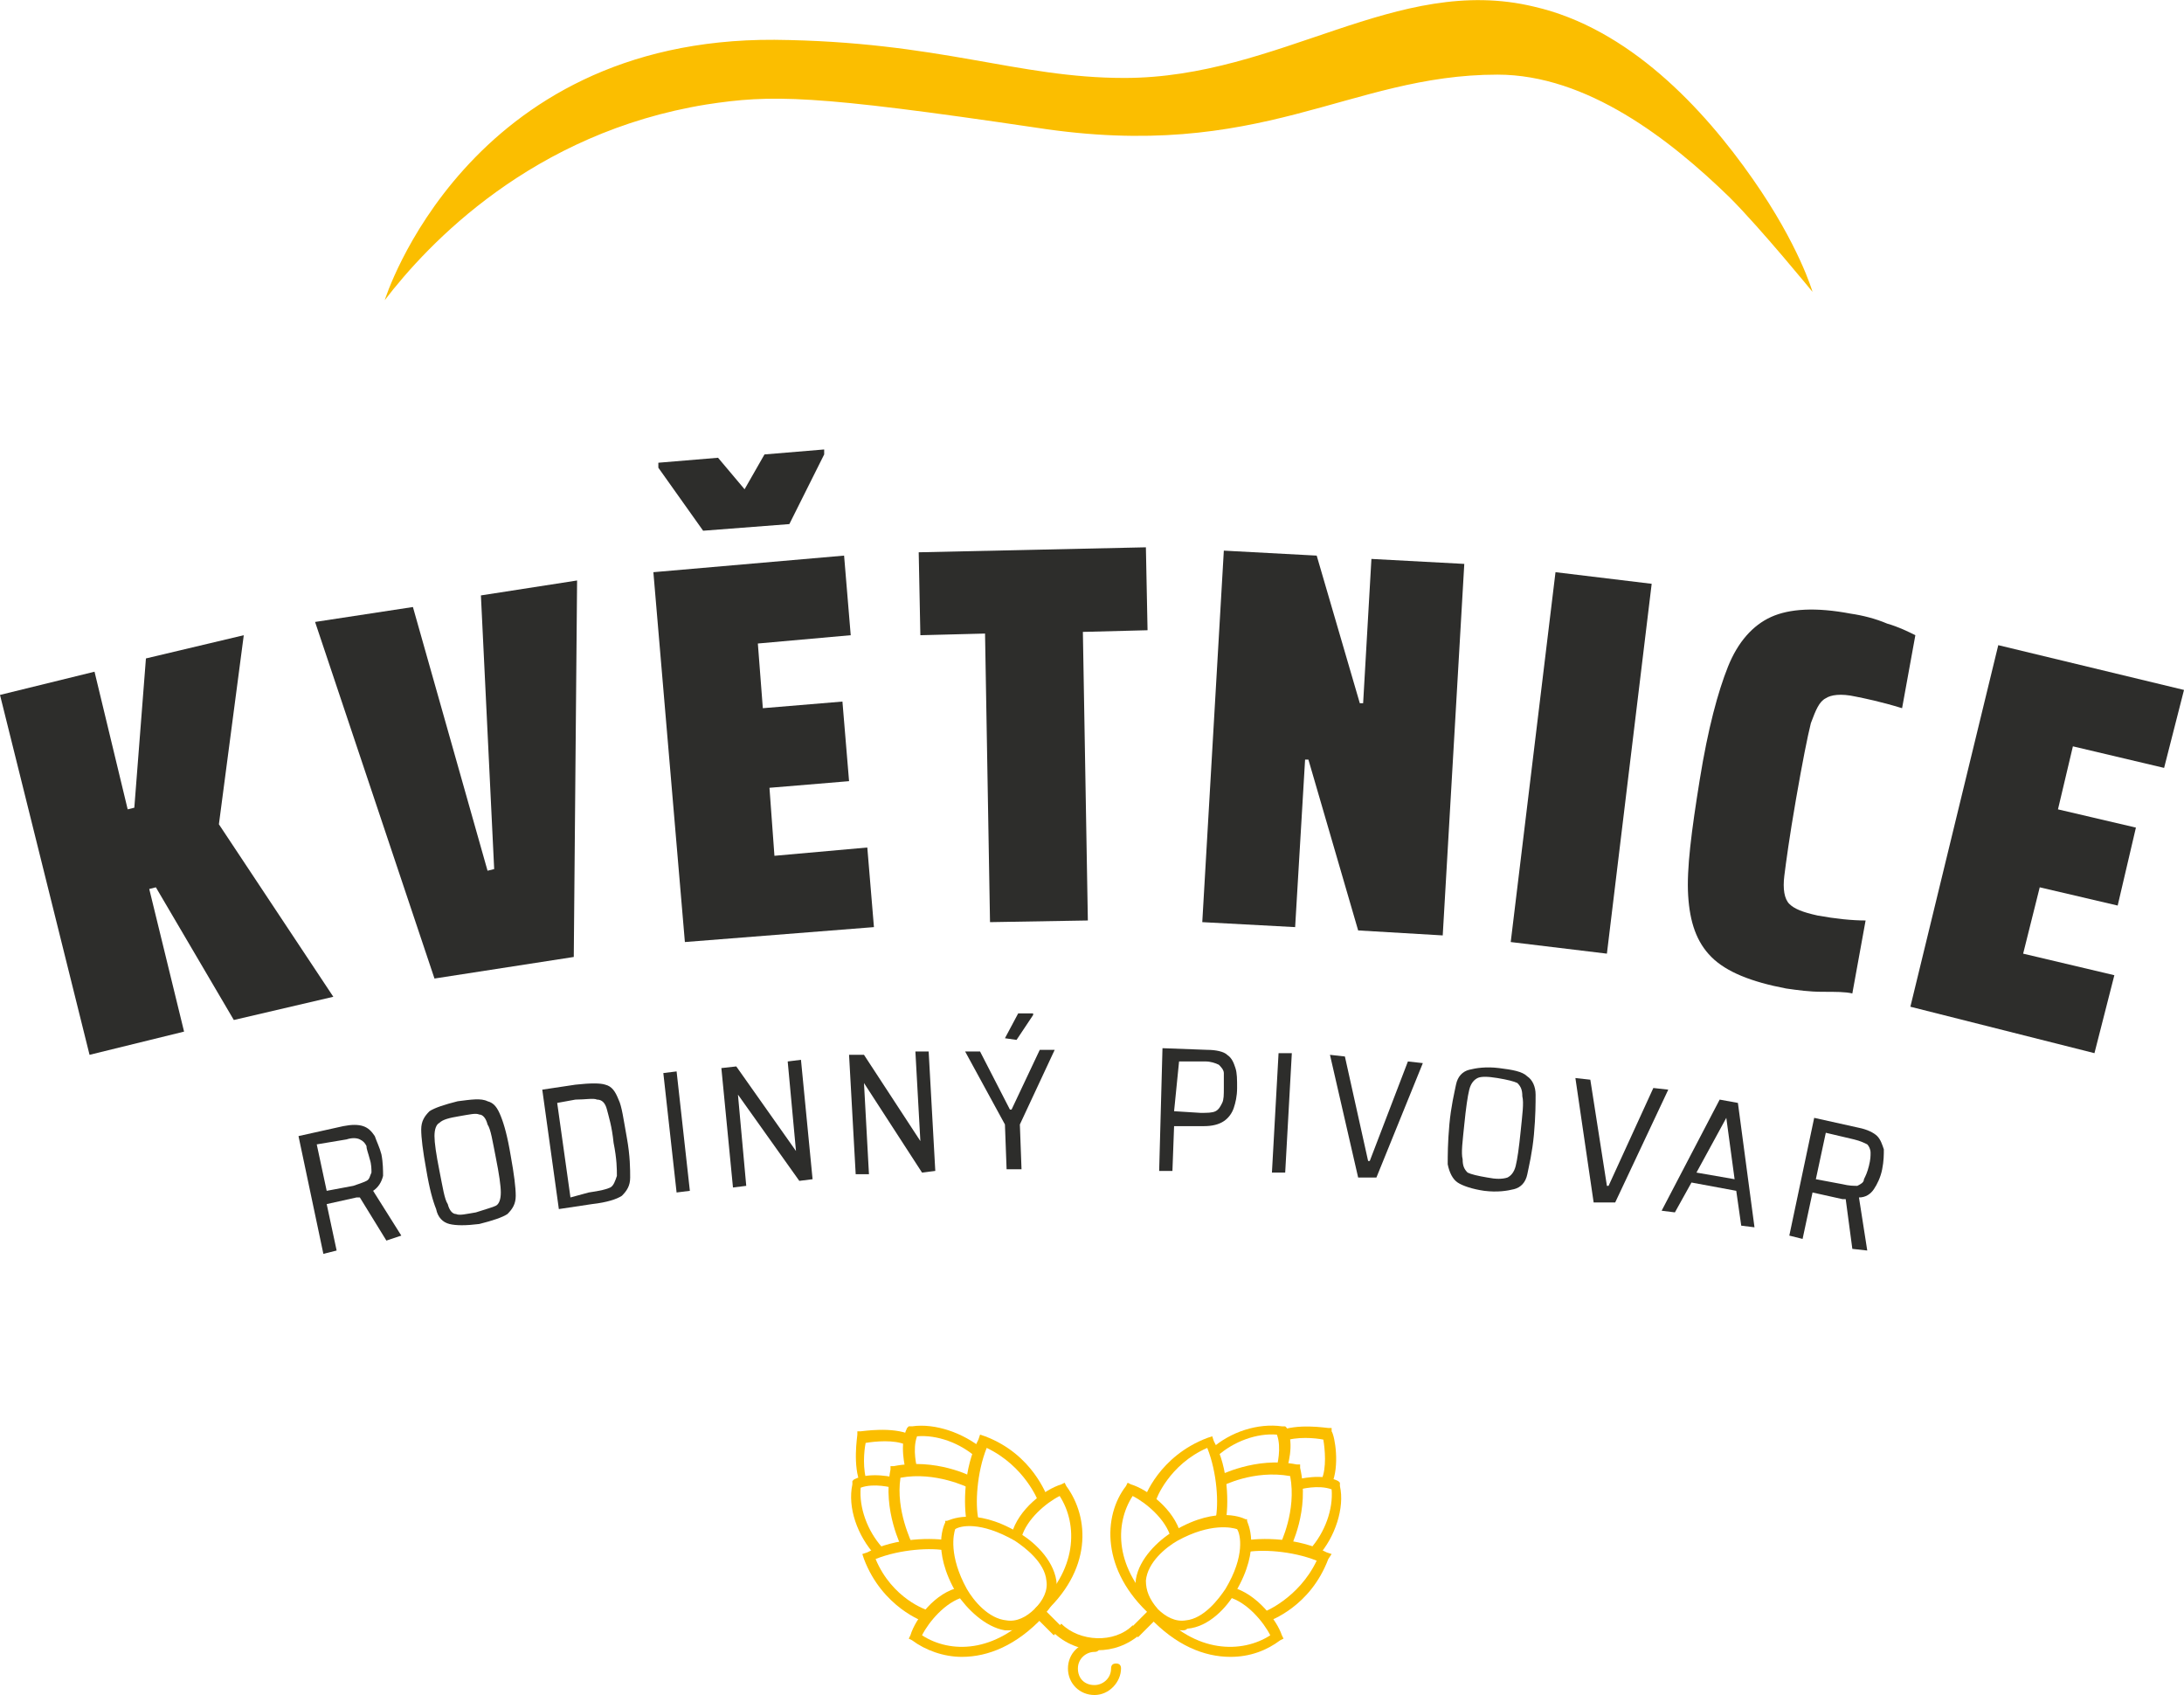 <?xml version="1.0" encoding="utf-8"?>
<!-- Generator: Adobe Illustrator 27.7.0, SVG Export Plug-In . SVG Version: 6.00 Build 0)  -->
<svg version="1.1" id="Vrstva_1" xmlns="http://www.w3.org/2000/svg" xmlns:xlink="http://www.w3.org/1999/xlink" x="0px" y="0px"
	 viewBox="0 0 131.7 102.2" style="enable-background:new 0 0 131.7 102.2;" xml:space="preserve">
<style type="text/css">
	.st0{fill:#FBBE00;}
	.st1{fill:#2D2D2B;}
</style>
<path class="st0" d="M23.2,18.1C25.8,14.7,32.1,8,42.6,6.3c3.9-0.6,6.4-0.6,19.9,1.4c13.6,2.1,18.8-3.2,27.8-3.2
	c5.4,0,10.4,3.9,14,7.4c1.9,1.9,5,5.7,5,5.7s-0.8-2.8-3.6-6.8c-3-4.3-7.5-9.1-13.2-10.4c-8.3-2-15.3,4.3-24.7,4.3
	c-6.5,0-11.1-2.2-21.1-2.3C28.1,2.3,23.2,18.1,23.2,18.1"/>
<g>
	<path class="st1" d="M14.1,61.5l-4.7-8l-0.4,0.1l2.1,8.6l-5.7,1.4L0,41.9l5.7-1.4l2,8.3l0.4-0.1l0.7-9l5.9-1.4l-1.5,11.4l6.9,10.4
		L14.1,61.5z"/>
	<path class="st1" d="M26.2,59L19,37.5l5.9-0.9l4.5,15.9l0.4-0.1L29,35.9l5.8-0.9l-0.2,22.7L26.2,59z"/>
	<path class="st1" d="M41.3,56.8l-1.9-22.3l11.5-1l0.4,4.8l-5.6,0.5l0.3,3.9l4.8-0.4l0.4,4.8l-4.8,0.4l0.3,4.1l5.6-0.5l0.4,4.8
		L41.3,56.8z M42.4,32l-2.7-3.8l0-0.3l3.6-0.3l1.6,1.9l1.2-2.1l3.6-0.3l0,0.3l-2.1,4.2L42.4,32z"/>
	<path class="st1" d="M59.7,55.6l-0.3-17.4l-3.9,0.1l-0.1-5L69.1,33l0.1,5l-3.9,0.1l0.3,17.4L59.7,55.6z"/>
	<path class="st1" d="M81.9,56.1l-3-10.3l-0.2,0l-0.6,10.1l-5.6-0.3l1.3-22.4l5.6,0.3l2.6,8.9l0.2,0l0.5-8.7l5.6,0.3l-1.3,22.4
		L81.9,56.1z"/>
	<path class="st1" d="M91.1,56.8l2.7-22.3l5.8,0.7l-2.7,22.3L91.1,56.8z"/>
	<path class="st1" d="M109.9,59.8c-0.8,0-1.5-0.1-2.2-0.2c-2.1-0.4-3.6-1-4.5-1.9c-0.9-0.9-1.3-2.1-1.4-3.7c-0.1-1.6,0.2-3.9,0.7-7
		c0.5-3.1,1.1-5.3,1.7-6.8c0.6-1.5,1.5-2.5,2.6-3c1.1-0.5,2.7-0.6,4.8-0.2c0.7,0.1,1.5,0.3,2.2,0.6c0.7,0.2,1.3,0.5,1.7,0.7
		l-0.8,4.4c-1.3-0.4-2.3-0.6-2.8-0.7c-0.9-0.2-1.5-0.1-1.8,0.1c-0.4,0.2-0.6,0.7-0.9,1.5c-0.2,0.8-0.5,2.3-0.9,4.6
		c-0.4,2.3-0.6,3.8-0.7,4.6c-0.1,0.8,0,1.4,0.3,1.7c0.3,0.3,0.8,0.5,1.7,0.7c1.1,0.2,2.1,0.3,2.9,0.3l-0.8,4.4
		C111.3,59.8,110.7,59.8,109.9,59.8z"/>
	<path class="st1" d="M115.2,60.7l5.3-21.8l11.2,2.7l-1.2,4.7l-5.5-1.3l-0.9,3.8l4.7,1.1l-1.1,4.7l-4.7-1.1l-1,4l5.5,1.3l-1.2,4.7
		L115.2,60.7z"/>
</g>
<g>
	<path class="st1" d="M23.3,74.8l-1.6-2.6l-0.2,0l-1.8,0.4l0.6,2.8l-0.8,0.2l-1.5-7.1l2.7-0.6c0.5-0.1,0.9-0.1,1.2,0
		c0.3,0.1,0.5,0.3,0.7,0.6c0.1,0.3,0.3,0.7,0.4,1.1c0.1,0.5,0.1,1,0.1,1.3c-0.1,0.4-0.3,0.7-0.6,0.9l1.7,2.7L23.3,74.8z M22.1,71.2
		c0.2-0.1,0.2-0.3,0.3-0.5c0-0.2,0-0.5-0.1-0.8c-0.1-0.4-0.2-0.6-0.2-0.8c-0.1-0.2-0.2-0.3-0.4-0.4c-0.2-0.1-0.5-0.1-0.8,0L19.1,69
		l0.6,2.8l1.6-0.3C21.6,71.4,21.9,71.3,22.1,71.2z"/>
	<path class="st1" d="M27.1,73.8c-0.4-0.1-0.7-0.4-0.8-0.9c-0.2-0.5-0.4-1.2-0.6-2.4c-0.2-1.1-0.3-1.9-0.3-2.4
		c0-0.5,0.2-0.8,0.5-1.1c0.3-0.2,0.9-0.4,1.7-0.6c0.8-0.1,1.4-0.2,1.8,0c0.4,0.1,0.6,0.4,0.8,0.9c0.2,0.5,0.4,1.2,0.6,2.4
		c0.2,1.1,0.3,1.9,0.3,2.4c0,0.5-0.2,0.8-0.5,1.1c-0.3,0.2-0.9,0.4-1.7,0.6C28.1,73.9,27.5,73.9,27.1,73.8z M29.9,72.7
		c0.2-0.1,0.3-0.4,0.3-0.8c0-0.4-0.1-1.1-0.3-2.1c-0.2-1-0.3-1.7-0.5-2c-0.1-0.4-0.3-0.6-0.5-0.6c-0.2-0.1-0.6,0-1.2,0.1
		c-0.6,0.1-1,0.2-1.2,0.4c-0.2,0.1-0.3,0.4-0.3,0.8c0,0.4,0.1,1.1,0.3,2.1c0.2,1,0.3,1.7,0.5,2c0.1,0.4,0.3,0.6,0.5,0.6
		c0.2,0.1,0.6,0,1.2-0.1C29.3,72.9,29.7,72.8,29.9,72.7z"/>
	<path class="st1" d="M32.7,65.7l2-0.3c0.9-0.1,1.5-0.1,1.8,0c0.4,0.1,0.6,0.4,0.8,0.9c0.2,0.4,0.3,1.2,0.5,2.3
		c0.2,1.1,0.2,1.9,0.2,2.4c0,0.5-0.2,0.8-0.5,1.1c-0.3,0.2-0.9,0.4-1.8,0.5l-2,0.3L32.7,65.7z M35.5,71.9c0.7-0.1,1.1-0.2,1.3-0.3
		c0.2-0.1,0.3-0.4,0.4-0.7c0-0.4,0-1-0.2-2c-0.1-1-0.3-1.6-0.4-2c-0.1-0.4-0.3-0.6-0.6-0.6c-0.2-0.1-0.7,0-1.3,0l-1.1,0.2l0.8,5.7
		L35.5,71.9z"/>
	<path class="st1" d="M40.8,71.9l-0.8-7.2l0.8-0.1l0.8,7.2L40.8,71.9z"/>
	<path class="st1" d="M48.2,71.2l-3.7-5.2l0,0l0.5,5.5l-0.8,0.1l-0.7-7.2l0.9-0.1l3.6,5.1l0,0L47.5,64l0.8-0.1l0.7,7.2L48.2,71.2z"
		/>
	<path class="st1" d="M55.6,70.7l-3.5-5.4l0,0l0.3,5.5l-0.8,0l-0.4-7.2l0.9,0l3.4,5.2l0,0l-0.3-5.4l0.8,0l0.4,7.2L55.6,70.7z"/>
	<path class="st1" d="M60.7,70.5l-0.1-2.7l-2.4-4.4l0.9,0l1.8,3.5l0.1,0l1.7-3.6l0.9,0l-2.1,4.5l0.1,2.7L60.7,70.5z M60.6,62.6
		L60.6,62.6l0.8-1.5l0.9,0l0,0.1l-1,1.5L60.6,62.6z"/>
	<path class="st1" d="M70.1,63.2l2.7,0.1c0.5,0,1,0.1,1.2,0.3c0.3,0.2,0.4,0.5,0.5,0.8c0.1,0.3,0.1,0.7,0.1,1.2
		c0,0.5-0.1,0.9-0.2,1.2c-0.1,0.3-0.3,0.6-0.6,0.8c-0.3,0.2-0.7,0.3-1.2,0.3l-1.8,0l-0.1,2.7l-0.8,0L70.1,63.2z M72.4,67.1
		c0.4,0,0.7,0,0.9-0.1c0.2-0.1,0.3-0.3,0.4-0.5c0.1-0.2,0.1-0.5,0.1-0.9c0-0.4,0-0.7,0-0.9c0-0.2-0.2-0.4-0.3-0.5
		c-0.2-0.1-0.5-0.2-0.8-0.2l-1.6,0L70.8,67L72.4,67.1z"/>
	<path class="st1" d="M76.7,70.7l0.4-7.2l0.8,0l-0.4,7.2L76.7,70.7z"/>
	<path class="st1" d="M81.9,71l-1.7-7.4l0.9,0.1l1.4,6.3l0.1,0l2.3-6l0.9,0.1L83,71L81.9,71z"/>
	<path class="st1" d="M87.9,71.3c-0.3-0.2-0.5-0.6-0.6-1.1c0-0.5,0-1.3,0.1-2.4c0.1-1.1,0.3-1.9,0.4-2.4c0.1-0.5,0.4-0.8,0.8-0.9
		c0.4-0.1,1-0.2,1.8-0.1s1.4,0.2,1.7,0.5c0.3,0.2,0.5,0.6,0.5,1.1c0,0.5,0,1.3-0.1,2.4c-0.1,1.1-0.3,1.9-0.4,2.4
		c-0.1,0.5-0.4,0.8-0.8,0.9c-0.4,0.1-1,0.2-1.8,0.1C88.8,71.7,88.2,71.5,87.9,71.3z M90.9,71c0.2-0.1,0.4-0.3,0.5-0.7
		c0.1-0.4,0.2-1.1,0.3-2.1c0.1-1,0.2-1.7,0.1-2.1c0-0.4-0.1-0.6-0.3-0.8c-0.2-0.1-0.6-0.2-1.2-0.3c-0.6-0.1-1-0.1-1.2,0
		c-0.2,0.1-0.4,0.3-0.5,0.7c-0.1,0.4-0.2,1.1-0.3,2.1c-0.1,1-0.2,1.7-0.1,2.1c0,0.4,0.1,0.6,0.3,0.8c0.2,0.1,0.6,0.2,1.2,0.3
		C90.2,71.1,90.6,71.1,90.9,71z"/>
	<path class="st1" d="M96.1,72.5L95,65l0.9,0.1l1,6.4l0.1,0l2.7-5.9l0.9,0.1l-3.2,6.8L96.1,72.5z"/>
	<path class="st1" d="M105,73.9l-0.3-2.1l-2.7-0.5l-1,1.8l-0.8-0.1l3.5-6.7l1.1,0.2l1,7.5L105,73.9z M104.1,67.4L104.1,67.4
		l-1.8,3.3l2.3,0.4L104.1,67.4z"/>
	<path class="st1" d="M111.7,75.3l-0.4-3l-0.2,0l-1.8-0.4l-0.6,2.8l-0.8-0.2l1.5-7.1l2.7,0.6c0.5,0.1,0.9,0.3,1.1,0.5
		c0.2,0.2,0.3,0.5,0.4,0.8c0,0.3,0,0.7-0.1,1.2c-0.1,0.5-0.3,0.9-0.5,1.2c-0.2,0.3-0.5,0.5-0.9,0.5l0.5,3.2L111.7,75.3z M112,71.5
		c0.2-0.1,0.4-0.2,0.4-0.4c0.1-0.2,0.2-0.4,0.3-0.8c0.1-0.4,0.1-0.6,0.1-0.8c0-0.2-0.1-0.4-0.2-0.5c-0.2-0.1-0.4-0.2-0.8-0.3
		l-1.7-0.4l-0.6,2.8l1.6,0.3C111.5,71.5,111.8,71.5,112,71.5z"/>
</g>
<g>
	<g>
		<g>
			<path class="st0" d="M55.8,97.8c-0.1,0-2.6-0.9-3.7-3.8L52,93.7l0.3-0.1c1.7-0.9,4-0.9,5-0.7l-0.2,0.6c-0.9-0.2-2.8-0.1-4.3,0.5
				c1,2.4,3.1,3.1,3.2,3.1L55.8,97.8z"/>
			<path class="st0" d="M52.8,93.8c-1.1-1.2-1.7-2.9-1.4-4.3l0-0.2l0.1-0.1c1-0.5,2.5-0.1,2.5-0.1l-0.2,0.6c0,0-1.1-0.3-1.9,0
				c-0.1,1.2,0.4,2.6,1.3,3.6L52.8,93.8z"/>
			<path class="st0" d="M54.4,93.4c0-0.1-1.2-2.3-0.7-4.8l0-0.2l0.2,0c2.5-0.5,4.7,0.6,4.8,0.7l-0.3,0.6c0,0-2-1-4.1-0.6
				C54,91.1,55,93,55,93.1L54.4,93.4z"/>
			<path class="st0" d="M54.6,88.6c0-0.1-0.4-1.5,0.1-2.5l0.1-0.1l0.2,0c1.4-0.2,3.1,0.4,4.3,1.4l-0.4,0.5c-1-0.9-2.4-1.4-3.6-1.3
				c-0.3,0.8,0,1.9,0,1.9L54.6,88.6z"/>
			<path class="st0" d="M58,99.9c-1.1,0-2.2-0.4-3-1l-0.2-0.1l0.1-0.2c0.3-1,1.5-2.6,3-2.9l0.2,0.6c-1.1,0.3-2.1,1.5-2.5,2.3
				c1.7,1.1,4.4,1.1,6.8-1.5l0.5,0.4C61.3,99.2,59.6,99.9,58,99.9z"/>
			<path class="st0" d="M58.3,91.8c-0.2-1-0.2-3.3,0.7-5l0.1-0.3l0.3,0.1c2.9,1.1,3.7,3.6,3.8,3.7l-0.6,0.2c0,0-0.8-2.1-3.1-3.2
				c-0.6,1.5-0.7,3.4-0.5,4.3L58.3,91.8z"/>
			<path class="st0" d="M62.8,97.4L62.4,97c2.6-2.3,2.6-5.1,1.5-6.8c-0.8,0.4-2,1.4-2.3,2.5L61,92.5c0.4-1.5,2-2.7,3-3l0.2-0.1
				l0.1,0.2C65.7,91.5,65.9,94.7,62.8,97.4z"/>
			<path class="st0" d="M60.9,98.3c-0.1,0-0.2,0-0.3,0c-1.2-0.2-2.3-1.3-2.9-2.2c-1.6-2.7-0.7-4.3-0.7-4.3l0-0.1l0.1,0
				c0.1,0,1.6-0.9,4.3,0.7c0.9,0.5,2.1,1.6,2.3,2.9c0.1,0.8-0.2,1.6-0.9,2.2l0,0C62.3,98,61.6,98.3,60.9,98.3z M57.6,92.2
				c-0.1,0.3-0.4,1.6,0.7,3.6c0.4,0.7,1.3,1.8,2.4,1.9c0.6,0.1,1.2-0.2,1.7-0.7c0.5-0.5,0.8-1.1,0.7-1.7c-0.1-1.1-1.3-2-1.9-2.4
				C59.1,91.7,57.9,92,57.6,92.2z"/>
			<path class="st0" d="M51.9,89.5c-0.5-1.1-0.2-2.9-0.2-3l0-0.2l0.2,0c0.1,0,1.9-0.3,3,0.2l-0.3,0.6c-0.7-0.3-1.8-0.2-2.4-0.1
				c-0.1,0.5-0.2,1.6,0.1,2.4L51.9,89.5z"/>
			
				<rect x="62.9" y="96.9" transform="matrix(0.707 -0.707 0.707 0.707 -50.636 73.36)" class="st0" width="0.7" height="1.7"/>
		</g>
		<g>
			<path class="st0" d="M76.4,97.8l-0.2-0.6c0,0,2.1-0.8,3.2-3.1c-1.5-0.6-3.4-0.7-4.3-0.5L75,92.9c1-0.2,3.3-0.2,5,0.7l0.3,0.1
				L80.1,94C79,96.9,76.6,97.7,76.4,97.8z"/>
			<path class="st0" d="M79.5,93.8L79,93.4c0.9-1,1.4-2.4,1.3-3.6c-0.8-0.3-1.9,0-1.9,0l-0.2-0.6c0.1,0,1.5-0.4,2.5,0.1l0.1,0.1
				l0,0.2C81.1,90.9,80.5,92.7,79.5,93.8z"/>
			<path class="st0" d="M77.8,93.4l-0.6-0.3c0,0,1-2,0.6-4.1c-2.2-0.4-4.1,0.6-4.1,0.6L73.4,89c0.1,0,2.3-1.2,4.8-0.7l0.2,0l0,0.2
				C79,91.1,77.8,93.3,77.8,93.4z"/>
			<path class="st0" d="M77.6,88.6L77,88.4c0,0,0.3-1.1,0-1.9c-1.2-0.1-2.6,0.4-3.6,1.3L73,87.4c1.2-1.1,2.9-1.6,4.3-1.4l0.2,0
				l0.1,0.1C78.1,87.1,77.6,88.5,77.6,88.6z"/>
			<path class="st0" d="M74.2,99.9c-1.6,0-3.3-0.7-4.9-2.4l0.5-0.4c2.3,2.6,5.1,2.6,6.8,1.5c-0.4-0.8-1.4-2-2.5-2.3l0.2-0.6
				c1.5,0.4,2.7,2,3,2.9l0.1,0.2l-0.2,0.1C76.4,99.5,75.4,99.9,74.2,99.9z"/>
			<path class="st0" d="M73.9,91.8l-0.6-0.2c0.2-0.9,0.1-2.8-0.5-4.3c-2.3,1-3.1,3.1-3.1,3.2L69,90.4c0-0.1,0.9-2.6,3.8-3.7l0.3-0.1
				l0.1,0.3C74.1,88.5,74.1,90.8,73.9,91.8z"/>
			<path class="st0" d="M69.4,97.4c-3-2.7-2.9-6-1.5-7.8l0.1-0.2l0.2,0.1c1,0.3,2.6,1.5,3,3l-0.6,0.2c-0.3-1.1-1.5-2.1-2.3-2.5
				c-1.1,1.7-1.1,4.4,1.5,6.8L69.4,97.4z"/>
			<path class="st0" d="M71.3,98.3c-0.7,0-1.3-0.3-1.9-0.9l0,0c-0.7-0.7-1-1.5-0.9-2.2c0.2-1.2,1.3-2.3,2.3-2.9
				c2.7-1.6,4.3-0.7,4.3-0.7l0.1,0l0,0.1c0,0.1,0.9,1.6-0.7,4.3c-0.5,0.9-1.6,2.1-2.9,2.2C71.5,98.3,71.4,98.3,71.3,98.3z M69.8,97
				c0.5,0.5,1.1,0.8,1.7,0.7c1.1-0.1,2-1.3,2.4-1.9c1.2-2,0.9-3.3,0.7-3.6c-0.3-0.1-1.6-0.4-3.6,0.7c-0.7,0.4-1.8,1.3-1.9,2.4
				C69.1,95.9,69.3,96.4,69.8,97L69.8,97z"/>
			<path class="st0" d="M80.3,89.5l-0.6-0.3c0.3-0.7,0.2-1.8,0.1-2.4c-0.5-0.1-1.6-0.2-2.4,0.1l-0.3-0.6c1.1-0.5,2.9-0.2,3-0.2
				l0.2,0l0,0.2C80.5,86.6,80.8,88.4,80.3,89.5z"/>
			
				<rect x="68.1" y="97.5" transform="matrix(0.707 -0.707 0.707 0.707 -48.948 77.436)" class="st0" width="1.7" height="0.7"/>
		</g>
		<path class="st0" d="M66.2,99.5c-1,0-2-0.4-2.7-1.1l0.5-0.5c1.1,1.1,3.2,1.2,4.3,0.1l0.5,0.5C68,99.2,67.1,99.5,66.2,99.5z"/>
		<path class="st0" d="M66,102.2c-0.9,0-1.6-0.7-1.6-1.6c0-0.9,0.7-1.6,1.6-1.6c0.2,0,0.3,0.1,0.3,0.3c0,0.2-0.1,0.3-0.3,0.3
			c-0.5,0-1,0.4-1,1s0.4,1,1,1c0.5,0,1-0.4,1-1c0-0.2,0.1-0.3,0.3-0.3c0.2,0,0.3,0.1,0.3,0.3C67.6,101.4,66.9,102.2,66,102.2z"/>
	</g>
</g>
</svg>
